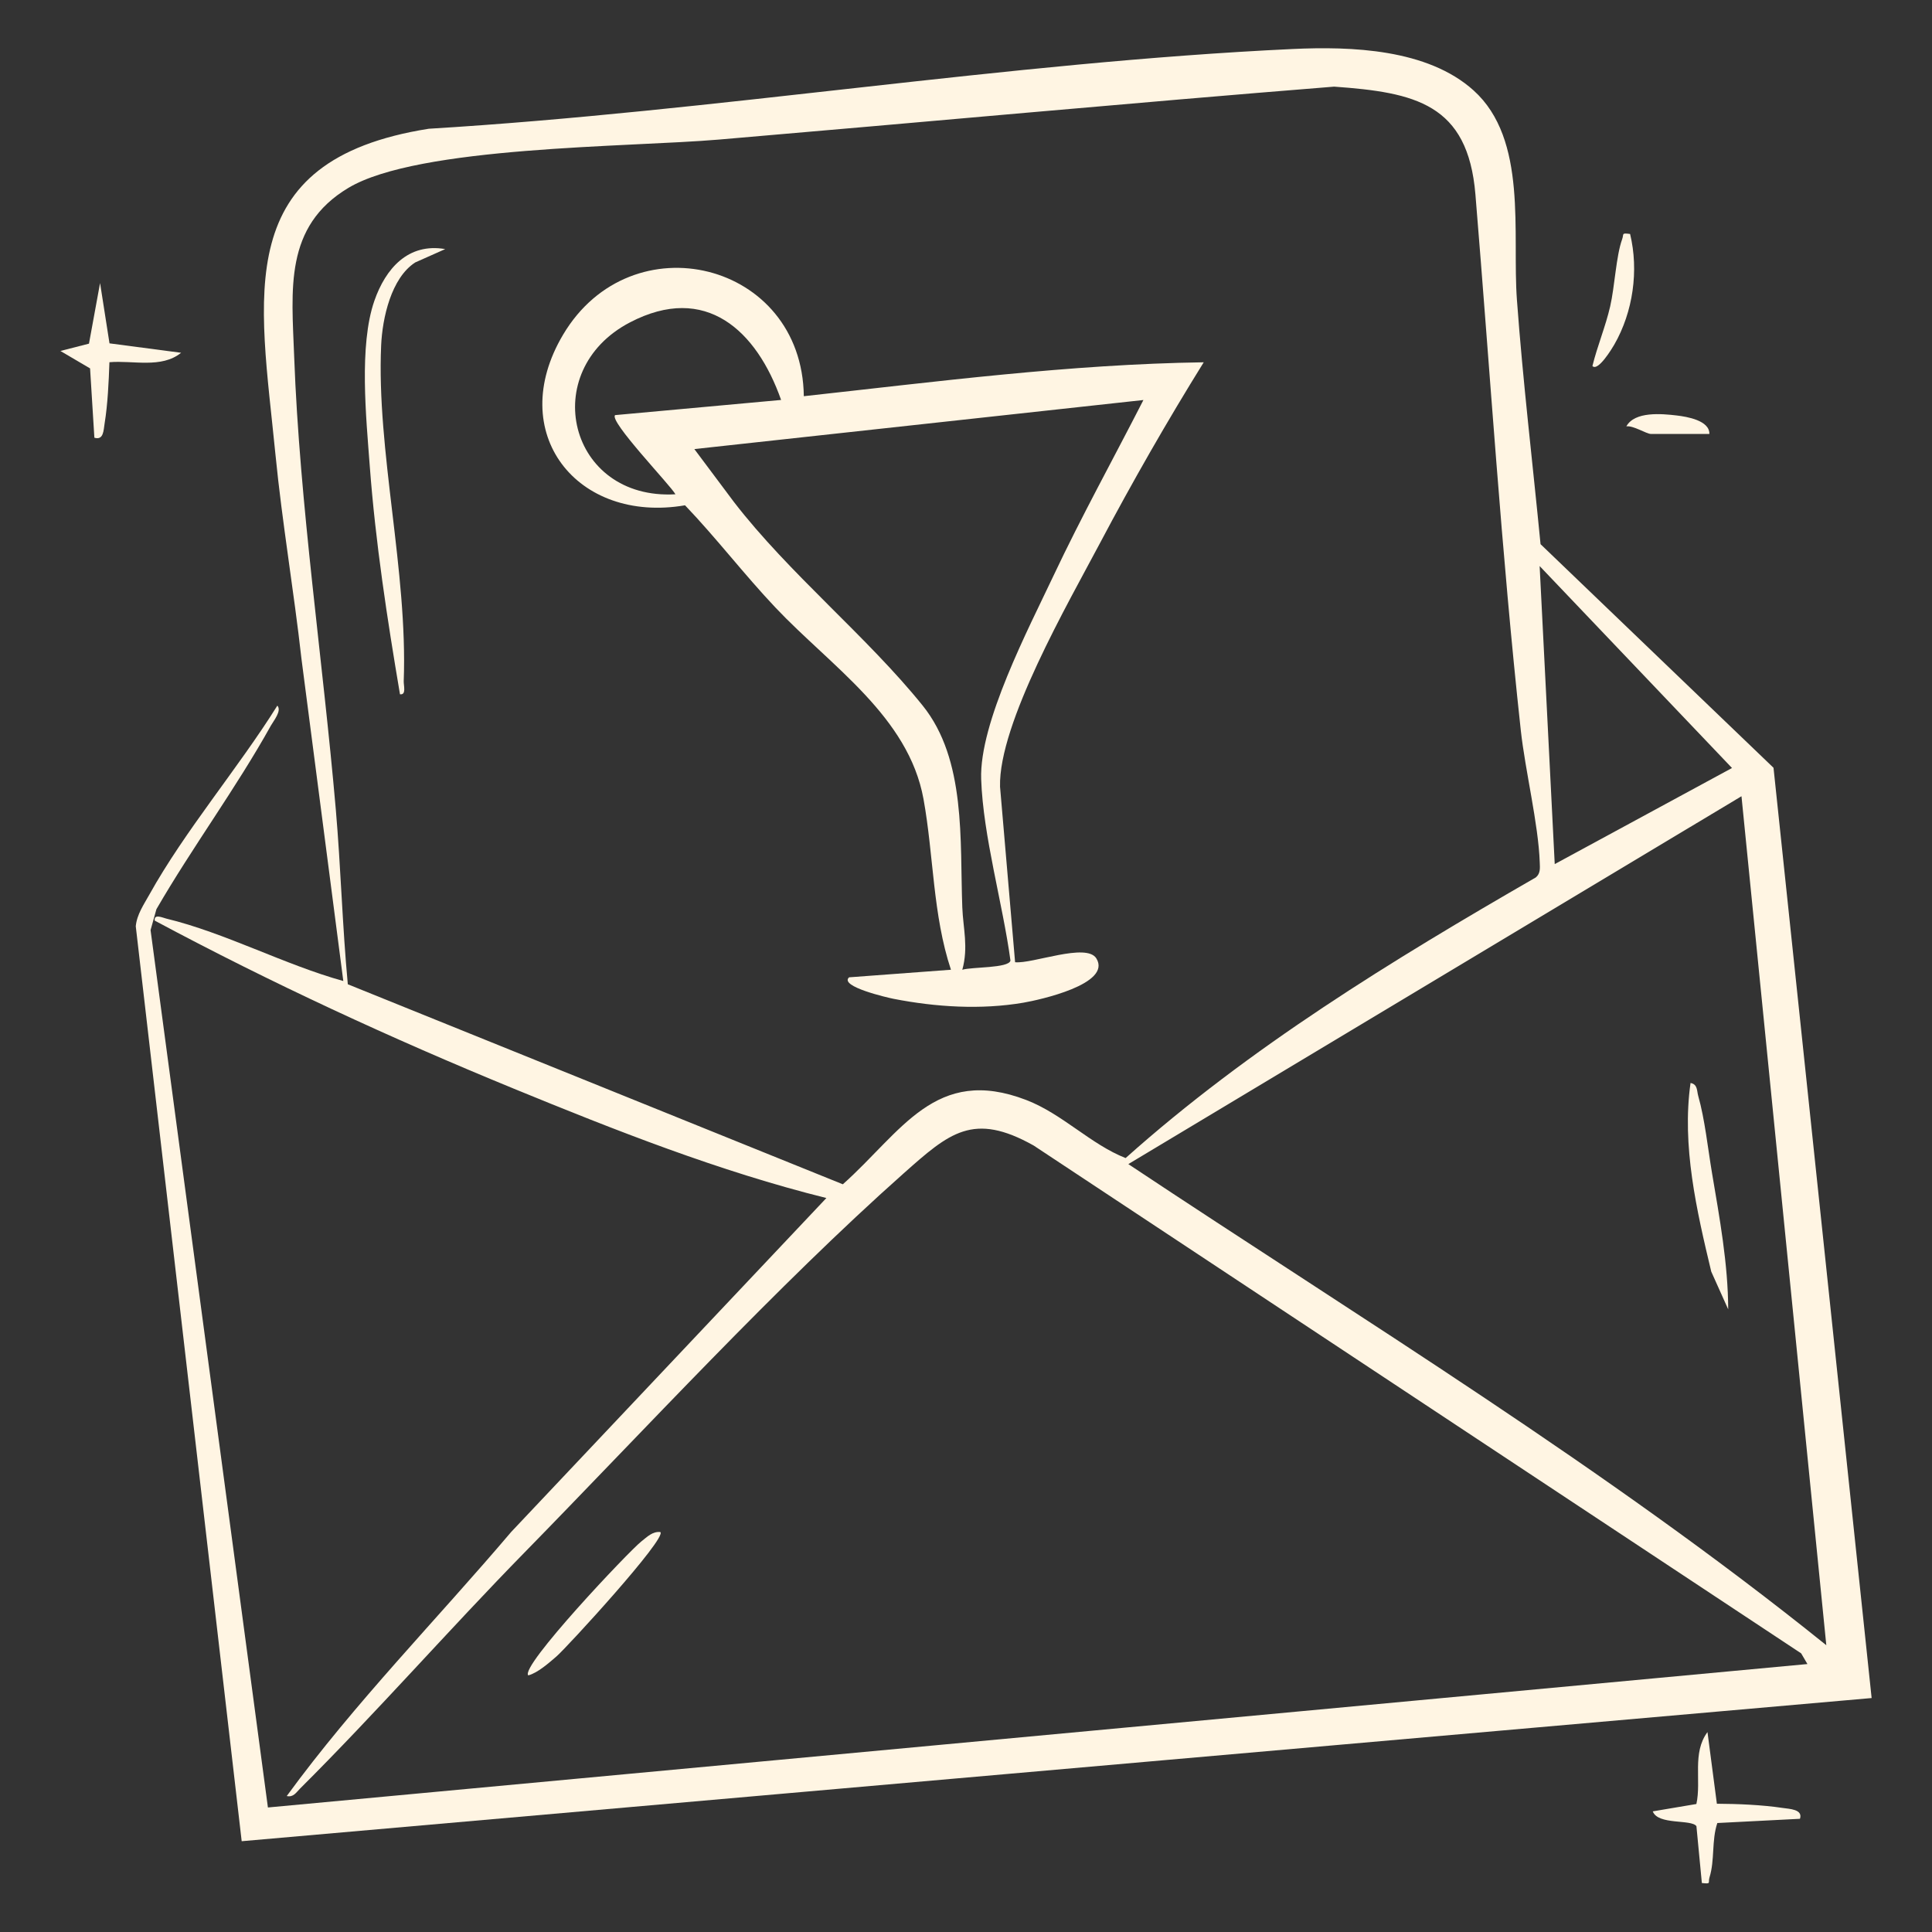 <?xml version="1.0" encoding="UTF-8"?> <svg xmlns="http://www.w3.org/2000/svg" width="512" height="512" viewBox="0 0 512 512" fill="none"><rect x="0" y="0" width="512" height="512" fill="#333333" stroke="none"/><path d="M496 450L64.05 487.94L35.98 245.47C36.27 242.35 38.111 239.72 39.581 237.08C49.011 220.13 63.13 203.58 73.501 187C74.731 188.36 72.501 191.02 71.79 192.29C62.541 208.92 50.99 224.47 41.45 240.95L39.901 246.49L71.001 479L478.99 440.99L477.33 438.16L273.92 303.57C257.92 294.6 251.6 300.19 239.47 310.96C205.91 340.76 170.75 379 138.97 411.46C118.89 431.97 99.85 453.75 79.51 474C78.451 475.06 77.781 476.35 75.99 475.97C94.07 451.21 115.67 429.31 135.48 405.97L219 317.49C190.6 310.43 163.06 299.54 136.02 288.45C103.68 275.18 71.781 260.45 41.001 243.97C40.77 242.11 43.041 243.18 44.041 243.43C59.651 247.2 75.41 255.66 90.981 259.98L79.9 174.66C77.88 156.61 74.781 138.54 73.001 120.47C68.841 78.31 60.791 42.45 113.63 34.12C189.4 29.54 266.91 16.53 342.5 12.99C358.1 12.26 378.29 12.95 390.51 23.96C404.97 36.99 400.7 61.79 402 79.47C403.58 101.03 406.18 122.81 408.26 144.21L470 203.47L496 449.98V450ZM92.171 260.84L223.36 313.85C238.97 299.94 247.89 282.24 271.99 291.52C281.56 295.21 289.03 303.25 298.3 306.9C331.08 277.61 369.02 254.42 407.02 232.52C408.28 231.44 408.1 230.02 408.05 228.56C407.7 218.42 404.2 204.26 403.02 193.49C397.87 146.21 394.92 98.85 391 51.51C389 27.46 374.98 24.5 353.56 22.96C299.18 27.32 244.85 32.36 190.5 36.99C166.61 39.03 110.85 38.69 92.311 49.8C75.251 60.03 77.3 76.7 77.96 94.53C79.4 133.65 85.591 175.21 88.99 214.5C90.32 229.9 90.731 245.44 92.171 260.83V260.84ZM412.01 229L459 203.53L408.02 150.01L412.02 229H412.01ZM483.99 436L461.51 211.01L299.02 308.5C361.36 349.95 425.62 389.01 483.99 436Z" fill="#FFF5E3"></path><path d="M455 478.01C460.58 478.04 466.9 478.3 472.4 479.12C474.17 479.39 477.85 479.45 477.01 482L455.11 483.12C453.55 487.77 454.48 492.89 453.03 497.55C452.59 498.97 453.63 499.31 451.01 499.02L449.57 483.95C448.2 482.05 439.39 483.73 438 480.03L449.56 478.08C450.93 471.84 448.37 464.57 452.5 459.02L454.99 478.02L455 478.01Z" fill="#FFF5E3"></path><path d="M29.01 90.99L48 93.49C42.76 97.72 35.22 95.45 29 95.99C28.82 101.16 28.55 107.16 27.72 112.24C27.43 114.04 27.47 116.75 25.01 116L23.87 97.63L16.01 93.01L23.58 91.07L26.52 75.01L29.02 91L29.01 90.99Z" fill="#FFF5E3"></path><path d="M431.99 62C434.34 71.7 432.77 82.67 427.81 91.31C427.28 92.23 423.49 98.56 422.01 97C423.31 91.69 425.48 86.55 426.71 81.21C427.92 75.97 428.28 67.81 429.89 63.39C430.4 61.98 429.59 61.7 431.99 62Z" fill="#FFF5E3"></path><path d="M453 115H437.5C436.33 115 432.86 112.72 431 112.99C433.21 108.98 440.33 109.63 444.39 110.11C446.99 110.42 453.1 111.41 453 115Z" fill="#FFF5E3"></path><path d="M213.001 105C248.231 101.14 283.471 96.53 319.001 96.01C309.281 111.66 300.101 127.69 291.481 143.98C283.111 159.79 264.591 191.82 265.021 208.49L269.011 255C273.611 255.48 287.921 249.75 290.541 253.98C294.761 260.8 275.351 265.01 271.231 265.72C259.991 267.64 247.981 266.89 236.811 264.7C235.511 264.45 222.251 261.44 225.021 259L252.011 256.99C247.171 242.42 247.451 226.72 244.741 211.77C240.761 189.87 220.301 176.65 205.501 161.01C197.241 152.28 189.861 142.61 181.541 133.91C152.911 138.82 133.771 114.72 149.221 88.7C167.321 58.2 212.571 69.31 213.021 105H213.001ZM207.001 105.99C200.521 87.61 187.041 74.95 166.941 85.44C142.351 98.28 150.651 132.61 179.001 130.99C177.661 128.56 161.301 111.57 163.011 110.01L207.001 105.99ZM303.001 106.01L184.011 119.01L194.491 133.02C209.081 151.97 229.801 168.71 244.521 186.99C256.081 201.35 254.351 222.76 255.021 240.49C255.231 245.98 256.681 251 255.021 257C257.391 256.22 267.411 256.62 267.781 254.55C265.721 239.38 260.541 221.61 260.021 206.5C259.501 191.56 272.551 166.64 279.151 152.65C286.591 136.87 295.081 121.54 303.011 106.02L303.001 106.01Z" fill="#FFF5E3"></path><path d="M117.99 66.01L110.04 69.55C103.65 73.67 101.33 84.33 101.01 91.51C99.75 119.32 108.07 151.44 106.99 180.51C106.95 181.72 107.74 184.23 106 183.99C102.62 164.06 99.5 143.7 97.99 123.49C97.04 110.73 95.09 91.58 99.21 79.72C102.17 71.2 108.14 64.31 117.98 66.01H117.99Z" fill="#FFF5E3"></path><path d="M175 406.01C176.84 407.58 150.18 436.64 147.47 438.97C145.52 440.65 142.47 443.36 140 443.99C137.67 441.74 166.72 411.03 169.98 408.48C171.46 407.33 172.93 405.78 175 406.01Z" fill="#FFF5E3"></path><path d="M457.991 346.99L453.501 336.99C449.631 320.84 445.651 303.62 448.011 287C449.931 287.35 449.661 289.09 450.051 290.45C451.791 296.55 452.611 304.4 453.691 310.81C455.701 322.73 457.951 334.93 457.991 347V346.99Z" fill="#FFF5E3"></path></svg> 